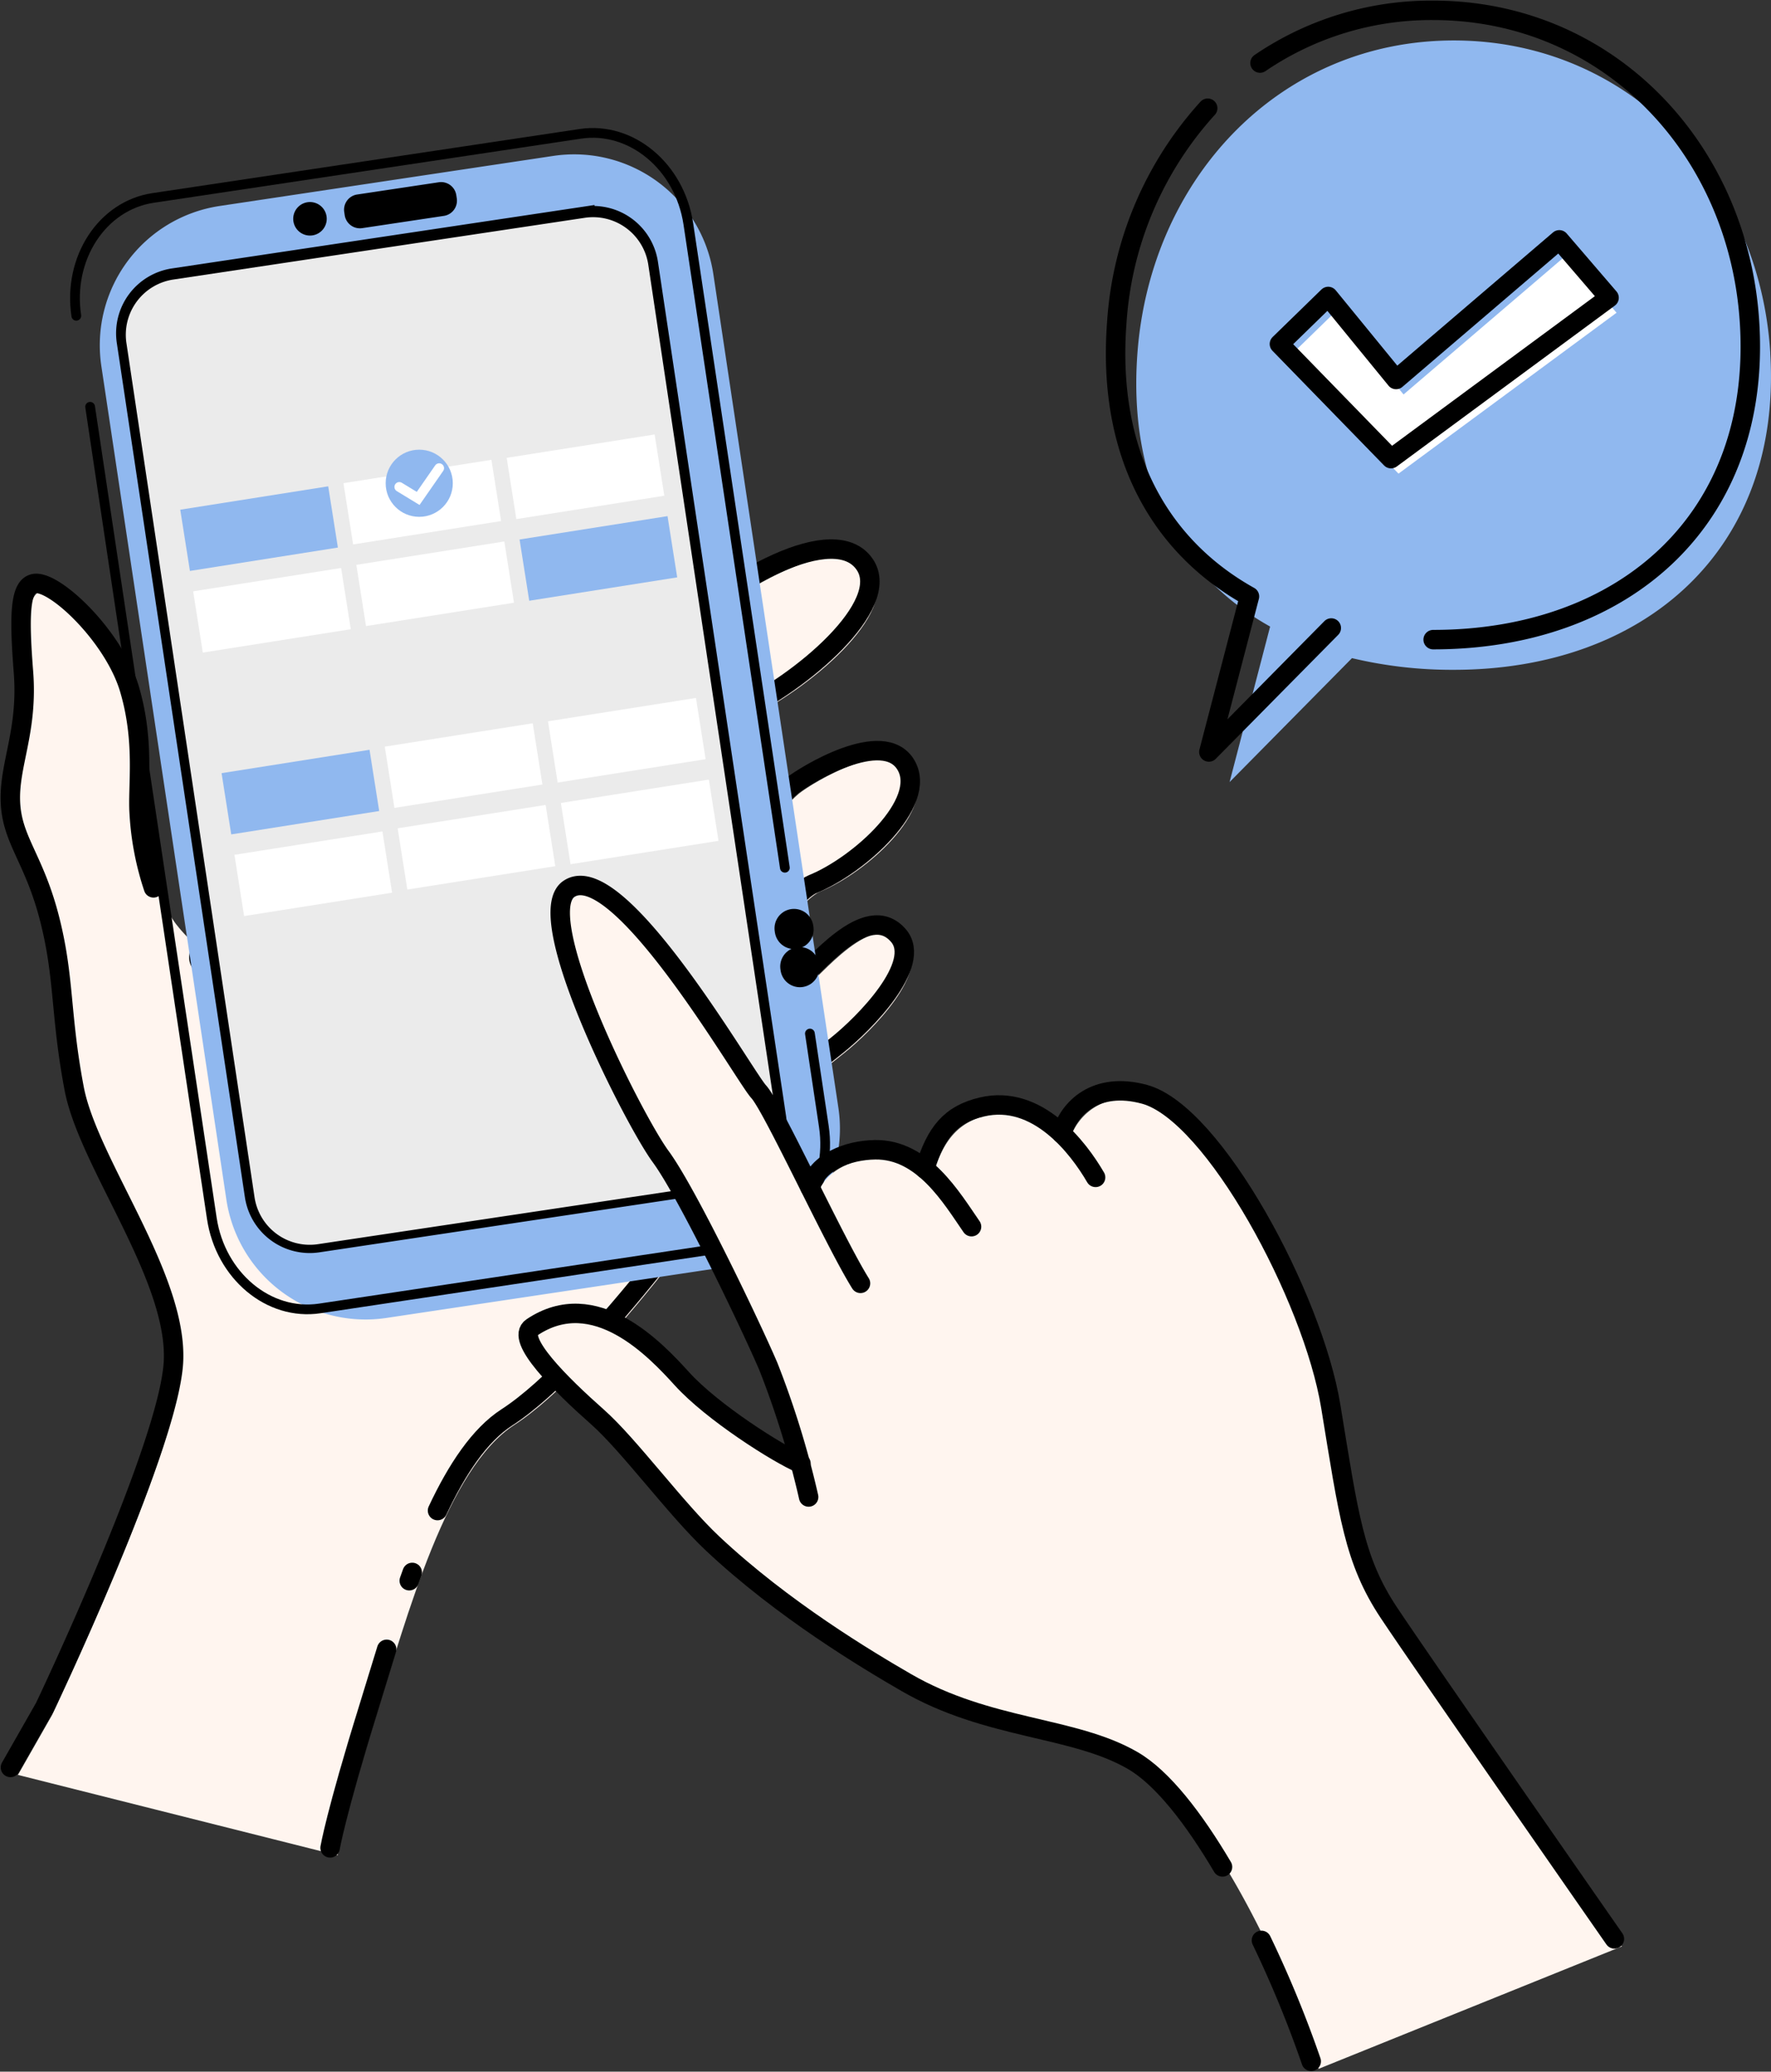<svg id="Group_1639" data-name="Group 1639" xmlns="http://www.w3.org/2000/svg" xmlns:xlink="http://www.w3.org/1999/xlink" width="182.072" height="212.916" viewBox="0 0 182.072 212.916">
  <rect x="0" y="0" width="182.072" height="212.916" fill="#333333" stroke="none"/>
  <defs>
    <clipPath id="clip-path">
      <rect id="Rectangle_1537" data-name="Rectangle 1537" width="182.072" height="212.916" fill="none"/>
    </clipPath>
  </defs>
  <g id="Group_1638" data-name="Group 1638" clip-path="url(#clip-path)">
    <g id="Rectangle_1540" data-name="Rectangle 1540" transform="translate(10.624 28.794) rotate(-9)" fill="#fff" stroke="#707070" stroke-width="1">
      <rect width="58.159" height="100.881" rx="17" stroke="none"/>
      <rect x="0.5" y="0.5" width="57.159" height="99.881" rx="16.5" fill="none"/>
    </g>
    <path id="Path_790" data-name="Path 790" d="M94.757,124.007c2.516,2.931-3.524,9.049-6.36,11.3s-7.14,5.629-8.695,8.729S63.36,167.8,54.5,173.514c-6.945,4.482-11,19.514-14.293,30.121s-3.886,14.123-3.886,14.123L3.461,209.49l3.52-6.175s12.75-26.75,13.235-35.468-8.741-20.456-10.2-28.1S9.047,128.335,7.47,122.2s-3.828-7.979-4.009-11.869S5.28,103.008,4.8,96.876s-.3-8.768,1.092-9.053c2.059-.416,8.2,5.4,9.807,10.83,1.616,5.46.819,9.961,1,12.731s.85,7.849,3.035,10.684c1.427,1.85,3.231,3.109,5.786,5.925,3.189-3.359,6.375-5.733,8.291-7.918s3.109-7.495,4.94-10.788,4.57-15.085,5.667-20.66,4.663-12.892,5.667-16.274,3.382-16.547,9.326-14.4S59.224,84.7,57.762,88.808s-7.86,20.845-6.217,22.672,3.293,2.835,4.755,2.743S67.58,96.633,69.985,94.341C77.421,87.246,88.24,81.317,91.3,85.869c2.816,4.193-6.537,12.134-13.135,15.2-2.778,1.293-10.949,18.052-12,19.368-.851,1.069,1.6,3.451,2.378,2.966,1.951-1.212,13.842-13.677,15.216-14.774s9.43-6.067,11.754-2.174-4.84,10.341-9.607,12.265c-2.443.989-10.441,12.142-10.9,13.285-.192.469,1.281,2.3,1.935,2.147.843-.208,5.655-4.344,7.3-5.44s7.221-8.549,10.511-4.709" transform="translate(-1.618 -27.072)" fill="#fff5ef"/>
    <path id="Path_791" data-name="Path 791" d="M40.4,185.332a50.861,50.861,0,0,1,6.441,7.888" transform="translate(-18.951 -86.93)" fill="none" stroke="#000" stroke-linecap="round" stroke-miterlimit="10" stroke-width="4"/>
    <path id="Path_792" data-name="Path 792" d="M2.012,234.619l3.521-6.174s12.749-26.75,13.235-35.468-8.743-20.457-10.2-28.107-.971-11.409-2.55-17.542-3.825-7.98-4.007-11.871,1.821-7.32,1.336-13.453-.3-8.77,1.093-9.052c2.059-.416,8.2,5.4,9.807,10.828,1.616,5.459.818,9.962,1,12.732a29.318,29.318,0,0,0,1.472,7.709" transform="translate(-0.938 -52.971)" fill="none" stroke="#000" stroke-linecap="round" stroke-miterlimit="10" stroke-width="2"/>
    <path id="Path_793" data-name="Path 793" d="M69.732,319.256c-.679,2.183-1.318,4.31-1.93,6.283-3.291,10.6-3.886,14.124-3.886,14.124" transform="translate(-29.98 -149.746)" fill="none" stroke="#000" stroke-linecap="round" stroke-miterlimit="10" stroke-width="2"/>
    <path id="Path_794" data-name="Path 794" d="M79.549,304.373c-.155.424-.157.423-.307.851" transform="translate(-37.168 -142.765)" fill="none" stroke="#000" stroke-linecap="round" stroke-miterlimit="10" stroke-width="2"/>
    <path id="Path_795" data-name="Path 795" d="M43.513,126.571c3.2-3.373,6.4-5.75,8.319-7.944s3.108-7.5,4.936-10.788,4.572-15.084,5.668-20.661S67.1,74.288,68.1,70.905s3.383-16.548,9.325-14.4-.183,26.741-1.645,30.855-7.862,20.844-6.217,22.672,3.291,2.834,4.754,2.743S85.6,95.184,88.006,92.892c7.438-7.094,18.255-13.023,21.317-8.47,2.818,4.191-6.535,12.131-13.134,15.2-2.775,1.292-10.947,18.053-11.994,19.367-.852,1.069,1.6,3.451,2.377,2.967,1.95-1.214,13.844-13.677,15.215-14.774s9.43-6.067,11.754-2.176-4.837,10.342-9.607,12.268c-2.441.985-10.44,12.142-10.9,13.283-.191.47,1.283,2.3,1.936,2.145.843-.206,5.655-4.343,7.3-5.44s7.223-8.548,10.513-4.708c2.514,2.932-3.526,9.051-6.36,11.3s-7.142,5.628-8.7,8.728-16.343,23.771-25.2,29.48c-2.8,1.805-5.132,5.326-7.132,9.58" transform="translate(-20.41 -26.393)" fill="none" stroke="#000" stroke-linecap="round" stroke-miterlimit="10" stroke-width="2"/>
    <path id="Path_796" data-name="Path 796" d="M83.089,144.318l-34.3,5.146A14.469,14.469,0,0,1,32.333,137.3L19.48,51.638A14.47,14.47,0,0,1,31.642,35.182l34.3-5.146A14.469,14.469,0,0,1,82.4,42.2l12.853,85.664a14.47,14.47,0,0,1-12.163,16.456" transform="translate(-9.061 -14.012)" fill="#90b8ef"/>
    <path id="Path_797" data-name="Path 797" d="M91.45,143.158l1.433,9.55c.885,5.9-2.648,11.323-7.892,12.11l-43.93,6.591c-5.244.787-10.212-3.36-11.1-9.261L17.45,78.742" transform="translate(-8.185 -36.934)" fill="none" stroke="#000" stroke-linecap="round" stroke-miterlimit="10" stroke-width="1"/>
    <line id="Line_120" data-name="Line 120" x2="0.019" y2="0.128" transform="translate(82.214 99.333)" fill="none" stroke="#000" stroke-linecap="round" stroke-miterlimit="10" stroke-width="4"/>
    <line id="Line_121" data-name="Line 121" x2="0.019" y2="0.128" transform="translate(81.626 95.412)" fill="none" stroke="#000" stroke-linecap="round" stroke-miterlimit="10" stroke-width="4"/>
    <path id="Path_798" data-name="Path 798" d="M14.654,44.52c-.886-5.9,2.648-11.324,7.892-12.11l43.93-6.591c5.244-.787,10.212,3.359,11.1,9.261L87.5,101.25" transform="translate(-6.81 -12.065)" fill="none" stroke="#000" stroke-linecap="round" stroke-miterlimit="10" stroke-width="1"/>
    <path id="Path_799" data-name="Path 799" d="M89.4,142.9l-42.3,6.346a5.74,5.74,0,0,1-6.529-4.825L27.4,56.634a5.74,5.74,0,0,1,4.825-6.528l42.3-6.346a5.74,5.74,0,0,1,6.528,4.825l13.171,87.788A5.74,5.74,0,0,1,89.4,142.9" transform="translate(-13.699 -21.376)" fill="#fff"/>
    <path id="Path_800" data-name="Path 800" d="M86.421,140.956l-42.3,6.346a5.74,5.74,0,0,1-6.528-4.825L24.426,54.689a5.74,5.74,0,0,1,4.825-6.528l42.3-6.346a5.74,5.74,0,0,1,6.528,4.825l13.171,87.788A5.74,5.74,0,0,1,86.421,140.956Z" transform="translate(-11.427 -19.583)" fill="none" stroke="#000" stroke-linecap="round" stroke-miterlimit="10" stroke-width="2"/>
    <path id="Path_801" data-name="Path 801" d="M60.2,40.577a1.722,1.722,0,1,1-1.959-1.448A1.722,1.722,0,0,1,60.2,40.577" transform="translate(-26.629 -18.344)"/>
    <path id="Path_802" data-name="Path 802" d="M76.883,38.723l-8.392,1.259a1.581,1.581,0,0,1-1.8-1.329l-.049-.327a1.58,1.58,0,0,1,1.328-1.8l8.392-1.259a1.581,1.581,0,0,1,1.8,1.329l.049.327a1.58,1.58,0,0,1-1.328,1.8" transform="translate(-31.251 -16.535)"/>
    <g id="Group_1646" data-name="Group 1646" transform="translate(12.935 22.32)">
      <path id="Path_815" data-name="Path 815" d="M89.4,142.9l-42.3,6.346a5.74,5.74,0,0,1-6.529-4.825L27.4,56.634a5.74,5.74,0,0,1,4.825-6.528l42.3-6.346a5.74,5.74,0,0,1,6.528,4.825l13.171,87.788A5.74,5.74,0,0,1,89.4,142.9" transform="translate(-27.338 -43.696)" fill="#ebebeb"/>
      <g id="Group_1642" data-name="Group 1642" transform="matrix(1, -0.017, 0.017, 1, 5.468, 23.12)">
        <g id="Group_1640" data-name="Group 1640" transform="translate(0 6.871) rotate(-8)">
          <rect id="Rectangle_1541" data-name="Rectangle 1541" width="15.398" height="6.371" transform="translate(0 0.074)" fill="#90b8ef"/>
          <rect id="Rectangle_1542" data-name="Rectangle 1542" width="15.398" height="6.371" transform="translate(16.996 0)" fill="#fff"/>
          <rect id="Rectangle_1545" data-name="Rectangle 1545" width="15.398" height="6.371" transform="translate(33.974 0.045)" fill="#fff"/>
          <rect id="Rectangle_1543" data-name="Rectangle 1543" width="15.398" height="6.371" transform="translate(16.996 8.495)" fill="#fff"/>
          <rect id="Rectangle_1546" data-name="Rectangle 1546" width="15.398" height="6.371" transform="translate(33.974 8.54)" fill="#90b8ef"/>
          <rect id="Rectangle_1544" data-name="Rectangle 1544" width="15.398" height="6.371" transform="translate(0 8.569)" fill="#fff"/>
        </g>
      </g>
      <g id="Group_1643" data-name="Group 1643" transform="matrix(1, -0.017, 0.017, 1, 9.715, 50.198)">
        <g id="Group_1640-2" data-name="Group 1640" transform="translate(0 6.871) rotate(-8)">
          <rect id="Rectangle_1541-2" data-name="Rectangle 1541" width="15.398" height="6.371" transform="translate(0 0.074)" fill="#90b8ef"/>
          <rect id="Rectangle_1542-2" data-name="Rectangle 1542" width="15.398" height="6.371" transform="translate(16.996 0)" fill="#fff"/>
          <rect id="Rectangle_1545-2" data-name="Rectangle 1545" width="15.398" height="6.371" transform="translate(33.974 0.045)" fill="#fff"/>
          <rect id="Rectangle_1543-2" data-name="Rectangle 1543" width="15.398" height="6.371" transform="translate(16.996 8.495)" fill="#fff"/>
          <rect id="Rectangle_1546-2" data-name="Rectangle 1546" width="15.398" height="6.371" transform="translate(33.974 8.54)" fill="#fff"/>
          <rect id="Rectangle_1544-2" data-name="Rectangle 1544" width="15.398" height="6.371" transform="translate(0 8.569)" fill="#fff"/>
        </g>
      </g>
      <circle id="Ellipse_6" data-name="Ellipse 6" cx="3.451" cy="3.451" r="3.451" transform="translate(26.714 23.896)" fill="#90b8ef"/>
      <path id="Path_816" data-name="Path 816" d="M3682.907,2861.8l1.94,1.182,2.161-3.11" transform="translate(-3654.792 -2834.076)" fill="none" stroke="#fff" stroke-linecap="round" stroke-width="1"/>
    </g>
    <path id="Path_803" data-name="Path 803" d="M215.4,281.118,184.226,293.7c-3.33-9.85-11.283-26.822-18.348-30.917-6.121-3.546-14.837-3.126-23.3-8.023-3.935-2.275-12.648-7.464-19.9-14.281-3.781-3.556-8.577-10.129-11.811-12.988-3.784-3.347-8.539-8.028-6.751-9.231,6.461-4.33,12.682,2.271,15.421,5.3,3.059,3.381,9.71,7.619,12.148,8.674a81.311,81.311,0,0,0-3.273-9.949c-1.7-3.984-8.3-17.807-11.067-21.561s-13.495-24.864-9.416-27.53c5.1-3.342,18.024,19.272,19.485,20.851.794.857,2.992,5.268,5.279,9.837.791-2.586,3.818-3.826,6.71-3.865a7.72,7.72,0,0,1,5.1,1.964c1.136-3.781,2.649-5.6,5.859-6.361,3.3-.78,6.1.74,8.22,2.745.709-2.58,3.487-5.419,8.516-4.047,7.115,1.947,17.3,20.86,19.14,32.057s2.385,15.822,5.977,21.225S215.4,281.118,215.4,281.118" transform="translate(-48.655 -81.077)" fill="#fff5ef"/>
    <path id="Path_804" data-name="Path 804" d="M173.658,311.122c-2.944-4.977-6.169-9.162-9.228-10.934-6.121-3.547-14.837-3.126-23.3-8.025-3.933-2.277-12.645-7.465-19.9-14.283-3.783-3.556-8.579-10.126-11.811-12.986-3.784-3.348-8.539-8.029-6.75-9.229,6.46-4.332,12.68,2.271,15.417,5.293,3.1,3.421,9.873,7.723,12.235,8.711" transform="translate(-47.976 -119.248)" fill="none" stroke="#000" stroke-linecap="round" stroke-miterlimit="10" stroke-width="2"/>
    <path id="Path_805" data-name="Path 805" d="M249.369,388.028a115.712,115.712,0,0,0-5.115-12.429" transform="translate(-114.567 -176.174)" fill="none" stroke="#000" stroke-linecap="round" stroke-miterlimit="10" stroke-width="2"/>
    <path id="Path_807" data-name="Path 807" d="M205.583,215.557c.711-2.583,3.486-5.423,8.519-4.048,7.115,1.944,17.3,20.858,19.138,32.057s2.385,15.822,5.975,21.223S262.4,298.311,262.4,298.311" transform="translate(-96.428 -99.039)" fill="none" stroke="#000" stroke-linecap="round" stroke-miterlimit="10" stroke-width="2"/>
    <path id="Path_808" data-name="Path 808" d="M156.835,226.424c.789-2.585,3.818-3.825,6.709-3.865,4.929-.067,7.869,4.969,9.9,7.905" transform="translate(-73.563 -104.391)" fill="none" stroke="#000" stroke-linecap="round" stroke-miterlimit="10" stroke-width="2"/>
    <path id="Path_809" data-name="Path 809" d="M179.071,220.454c1.136-3.781,2.649-5.6,5.857-6.361,5.726-1.355,9.94,4.206,11.7,7.234" transform="translate(-83.993 -100.321)" fill="none" stroke="#000" stroke-linecap="round" stroke-miterlimit="10" stroke-width="2"/>
    <path id="Path_810" data-name="Path 810" d="M285.2,39.979C284.1,22.046,270.631,7.832,252.664,7.832s-31.2,14.23-32.531,32.147c-1.006,13.547,4.507,22.991,13.643,28.09l-4.169,15.986,12.584-12.74a44.352,44.352,0,0,0,10.472,1.2c19.637,0,33.762-12.364,32.531-32.531" transform="translate(-103.198 -3.674)" fill="#90b8ef"/>
    <path id="Path_811" data-name="Path 811" d="M261.781,66.677c19.637,0,33.762-12.364,32.531-32.531C293.219,16.213,279.748,2,261.781,2a31.247,31.247,0,0,0-17.8,5.419" transform="translate(-114.441 -0.938)" fill="none" stroke="#000" stroke-linecap="round" stroke-linejoin="round" stroke-width="2"/>
    <path id="Path_812" data-name="Path 812" d="M225.48,20.949a36.259,36.259,0,0,0-9.35,22.085c-1.007,13.547,4.507,22.991,13.643,28.091L225.6,87.11l12.585-12.74" transform="translate(-101.32 -9.826)" fill="none" stroke="#000" stroke-linecap="round" stroke-linejoin="round" stroke-width="2"/>
    <path id="Path_813" data-name="Path 813" d="M260.655,71.813,249.182,60.029l5.016-4.883,6.975,8.533,16.784-14.354,5.115,5.953Z" transform="translate(-116.878 -23.136)" fill="#fff"/>
    <path id="Path_814" data-name="Path 814" d="M259.206,68.915,247.732,57.131l5.016-4.883,6.975,8.533,16.784-14.354,5.115,5.953Z" transform="translate(-116.198 -21.777)" fill="none" stroke="#000" stroke-linejoin="round" stroke-width="2"/>
    <path id="Path_806" data-name="Path 806" d="M134.012,234.249a92.64,92.64,0,0,0-4.142-13.417c-1.7-3.984-8.3-17.807-11.065-21.56s-13.494-24.865-9.417-27.533c5.1-3.34,18.023,19.273,19.484,20.853s7.7,15.244,10.471,19.7" transform="translate(-50.879 -80.396)" fill="none" stroke="#000" stroke-linecap="round" stroke-miterlimit="10" stroke-width="2"/>
    <g id="Group_1645" data-name="Group 1645" transform="translate(213.277 62.118)">
      <path id="Path_815-2" data-name="Path 815" d="M89.4,142.9l-42.3,6.346a5.74,5.74,0,0,1-6.529-4.825L27.4,56.634a5.74,5.74,0,0,1,4.825-6.528l42.3-6.346a5.74,5.74,0,0,1,6.528,4.825l13.171,87.788A5.74,5.74,0,0,1,89.4,142.9" transform="translate(-27.338 -43.696)" fill="#ebebeb"/>
      <g id="Group_1642-2" data-name="Group 1642" transform="matrix(1, -0.017, 0.017, 1, 5.468, 23.12)">
        <g id="Group_1640-3" data-name="Group 1640" transform="translate(0 6.871) rotate(-8)">
          <rect id="Rectangle_1541-3" data-name="Rectangle 1541" width="15.398" height="6.371" transform="translate(0 0.074)" fill="#90b8ef"/>
          <rect id="Rectangle_1542-3" data-name="Rectangle 1542" width="15.398" height="6.371" transform="translate(16.996 0)" fill="#fff"/>
          <rect id="Rectangle_1545-3" data-name="Rectangle 1545" width="15.398" height="6.371" transform="translate(33.974 0.045)" fill="#fff"/>
          <rect id="Rectangle_1543-3" data-name="Rectangle 1543" width="15.398" height="6.371" transform="translate(16.996 8.495)" fill="#fff"/>
          <rect id="Rectangle_1546-3" data-name="Rectangle 1546" width="15.398" height="6.371" transform="translate(33.974 8.54)" fill="#90b8ef"/>
          <rect id="Rectangle_1544-3" data-name="Rectangle 1544" width="15.398" height="6.371" transform="translate(0 8.569)" fill="#fff"/>
        </g>
      </g>
      <g id="Group_1643-2" data-name="Group 1643" transform="matrix(1, -0.017, 0.017, 1, 9.715, 50.198)">
        <g id="Group_1640-4" data-name="Group 1640" transform="translate(0 6.871) rotate(-8)">
          <rect id="Rectangle_1541-4" data-name="Rectangle 1541" width="15.398" height="6.371" transform="translate(0 0.074)" fill="#90b8ef"/>
          <rect id="Rectangle_1542-4" data-name="Rectangle 1542" width="15.398" height="6.371" transform="translate(16.996 0)" fill="#fff"/>
          <rect id="Rectangle_1545-4" data-name="Rectangle 1545" width="15.398" height="6.371" transform="translate(33.974 0.045)" fill="#fff"/>
          <rect id="Rectangle_1543-4" data-name="Rectangle 1543" width="15.398" height="6.371" transform="translate(16.996 8.495)" fill="#fff"/>
          <rect id="Rectangle_1546-4" data-name="Rectangle 1546" width="15.398" height="6.371" transform="translate(33.974 8.54)" fill="#fff"/>
          <rect id="Rectangle_1544-4" data-name="Rectangle 1544" width="15.398" height="6.371" transform="translate(0 8.569)" fill="#fff"/>
        </g>
      </g>
      <circle id="Ellipse_6-2" data-name="Ellipse 6" cx="3.24" cy="3.24" r="3.24" transform="translate(27.411 23.974)" fill="#90b8ef"/>
      <path id="Path_816-2" data-name="Path 816" d="M3682.907,2861.8l1.94,1.182,2.161-3.11" transform="translate(-3654.792 -2834.076)" fill="none" stroke="#fff" stroke-linecap="round" stroke-width="1"/>
    </g>
  </g>
</svg>
